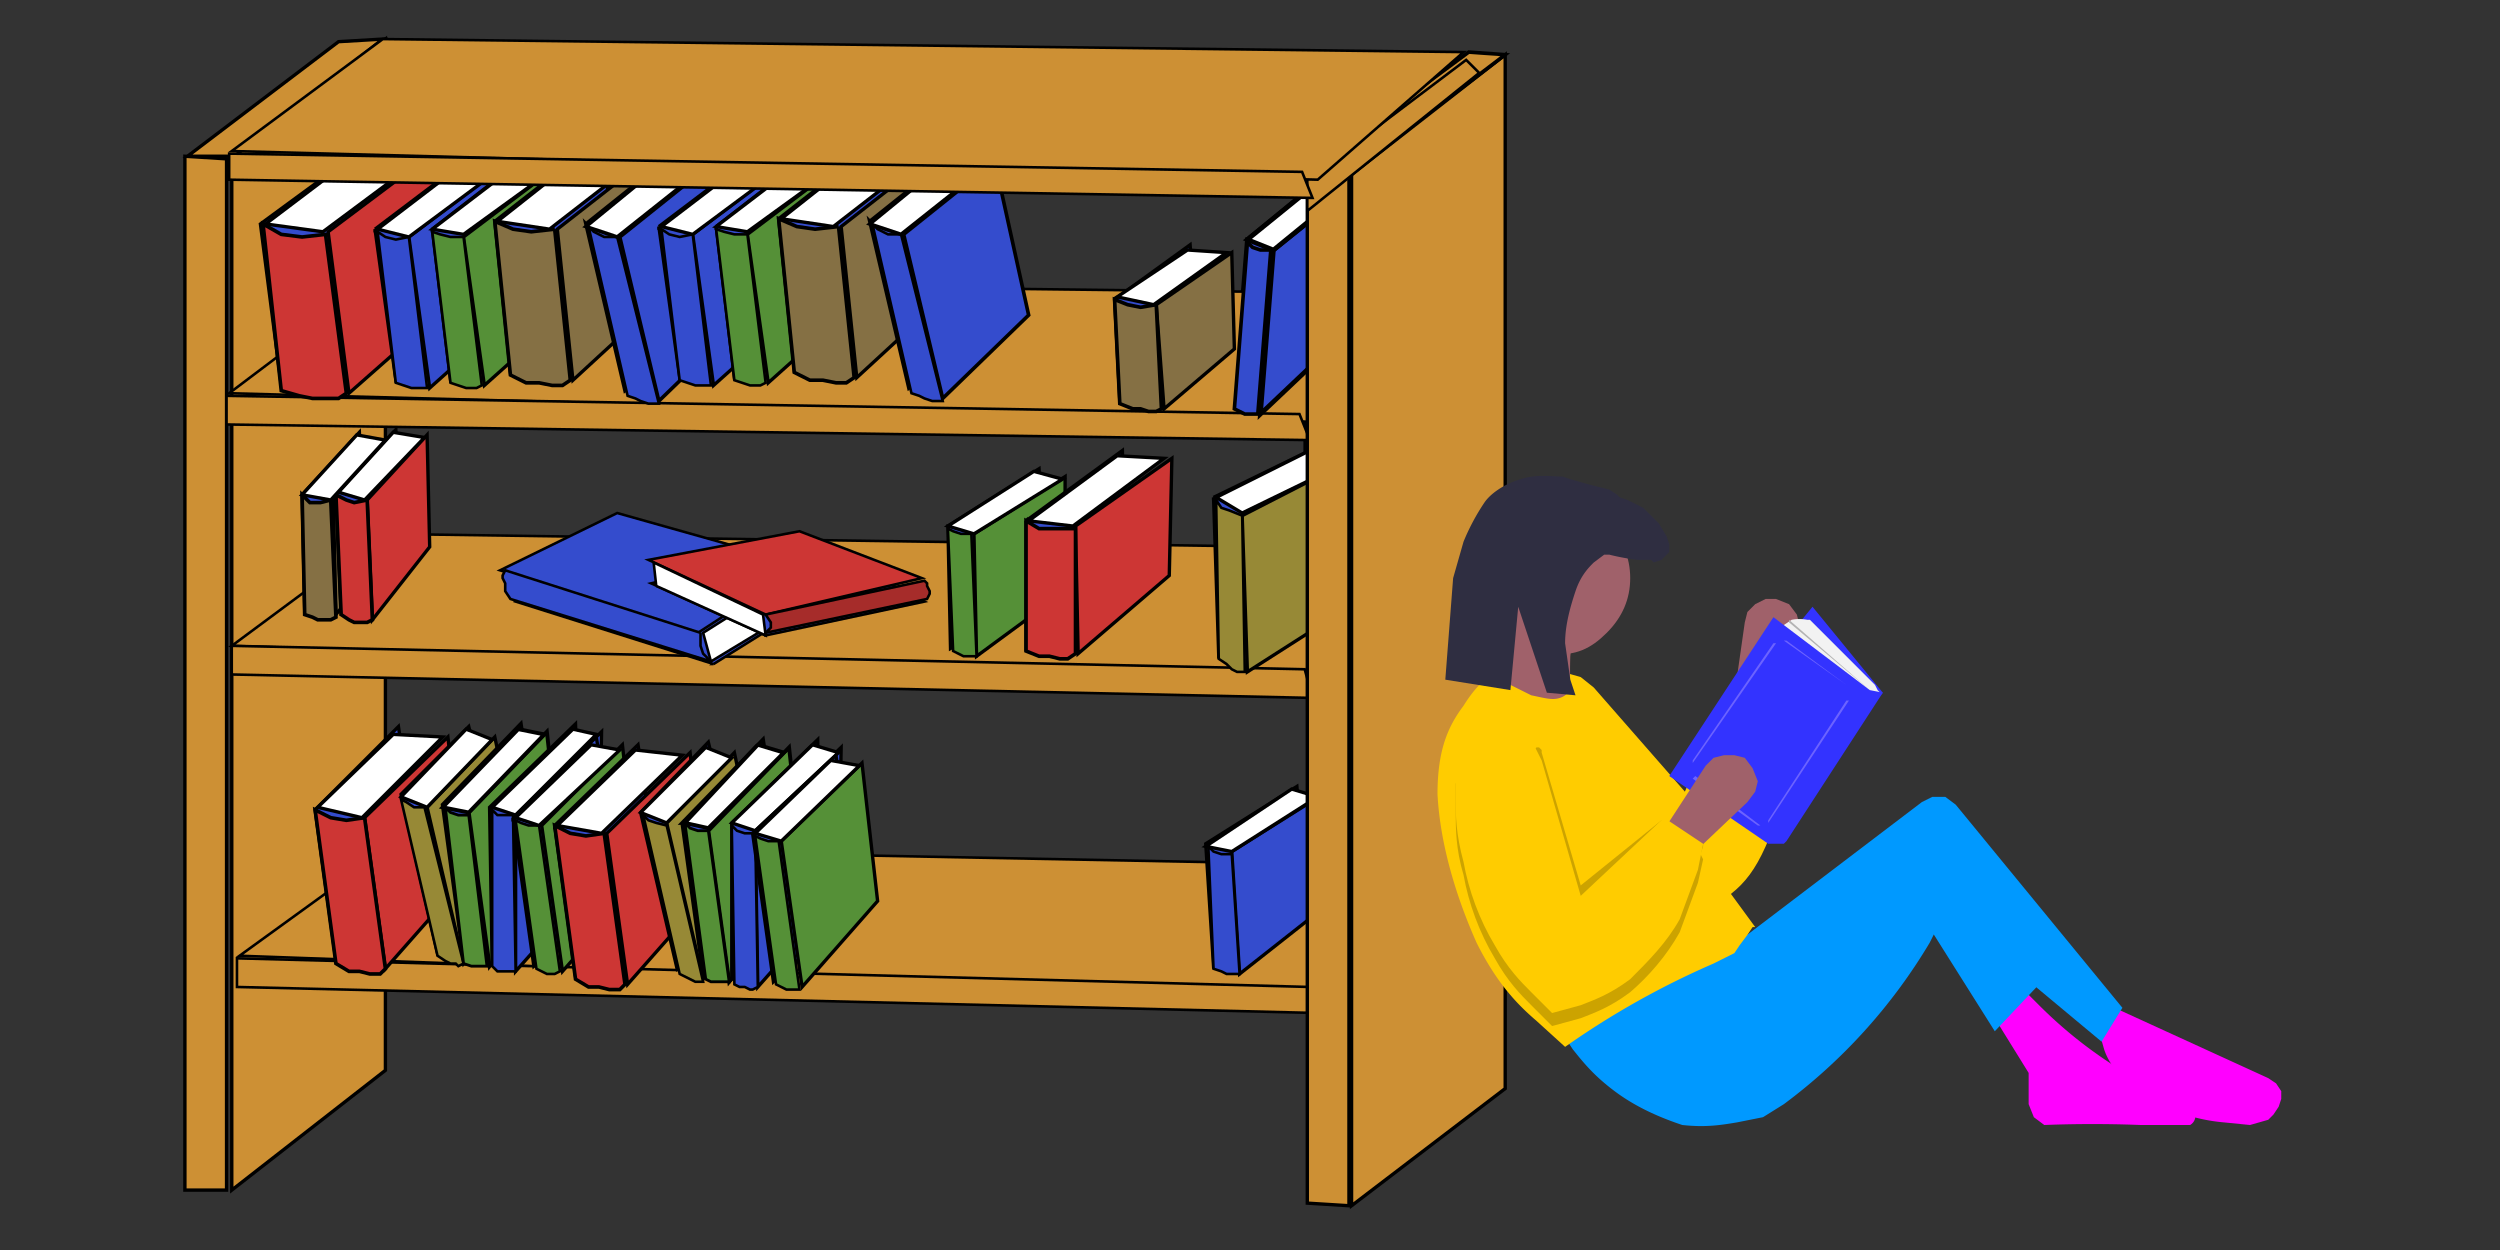 <svg image-rendering="optimizeSpeed" baseProfile="basic" xmlns="http://www.w3.org/2000/svg" viewBox="0 0 960 480"><rect x="0" y="0" width="960" height="480" fill="#333333" stroke="none"/><defs><mask id="a"><path fill="#FFF" d="M0 0h960v480H0z"/></mask></defs><g mask="url(#a)"><path fill="#cd9034" stroke="#000" stroke-width="1.3" d="m71 60 16 1v396H71V60ZM89 60l59-45v396l-59 46V60Z"/><path fill="#cd9034" stroke="#000" stroke-width="1.3" d="m130 16 17-1-57 45H72l58-44Z"/><path fill="#344ccd" stroke="#000" stroke-width="1.8" d="m479 92 39-32-4 65-40 30 5-63Z"/><path fill="#cd9034" stroke="#000" d="m567 121-5-5-61 46v12l66-53Z"/><path fill="#cd9034" stroke="#000" d="m505 162 56-49-416-5-57 43 417 11Z"/><path fill="#cd9034" stroke="#000" d="m503 169-4-10-412-7v11l416 6Z"/><path fill="#344ccd" stroke="#000" stroke-width="1.8" d="m489 96 40-32-7 59-38 36 5-63Z"/><path fill="#344ccd" stroke="#000" stroke-width="1.4" d="M488 96h-4l-3-1-2-2-5 64 2 1 2 1h5l5-63Z"/><path fill="#fff" stroke="#000" stroke-width="1.8" d="m516 62 11 3-38 31-10-4 37-30Z"/><path fill="#cd9034" stroke="#000" d="m571 342-5-6-61 46v12l66-52Z"/><path fill="#cd9034" stroke="#000" d="m509 382 56-49-415-8-58 42 417 15Z"/><path fill="#cd9034" stroke="#000" d="m506 389-3-10-412-11v11l415 10ZM568 220l-5-6-61 47v11l66-52Z"/><path fill="#cd9034" stroke="#000" d="m506 261 56-50-415-6-58 43 417 13Z"/><path fill="#cd9034" stroke="#000" d="m504 268-3-11-412-9v11l415 9Z"/><path fill="#344ccd" stroke="#000" stroke-width="1.3" d="m364 202 35-22 3 48-37 21-1-47Z"/><path fill="#559037" stroke="#000" stroke-width="1.3" d="m374 205 35-22v44l-34 25-1-47Z"/><path fill="#559037" stroke="#000" d="M373 205h-4l-3-1-2-1 2 47 2 1 2 1h5l-2-47Z"/><path fill="#fff" stroke="#000" stroke-width="1.3" d="m397 181 11 3-34 21-10-3 33-21Z"/><path fill="#344ccd" stroke="#000" stroke-width="1.3" d="m394 200 37-27 1 50-38 26v-49Z"/><path fill="#cd3634" stroke="#000" stroke-width="1.3" d="m413 202 37-26-1 45-35 30-1-49Z"/><path fill="#cd3634" stroke="#000" stroke-width="1.4" d="M413 203h-14l-5-3v50l5 2h4l4 1h3l3-2v-48Z"/><path fill="#fff" stroke="#000" stroke-width="1.3" d="m429 175 18 1-35 26-17-2 34-25Z"/><path fill="#344ccd" stroke="#000" stroke-width="1.3" d="m463 324 35-22 4 47-36 22-3-47Z"/><path fill="#344ccd" stroke="#000" stroke-width="1.3" d="m473 327 35-22 1 43-33 26-3-47Z"/><path fill="#344ccd" stroke="#000" d="M473 328h-4l-3-1-2-2 2 47 3 1 2 1h5l-3-46Z"/><path fill="#fff" stroke="#000" stroke-width="1.3" d="m496 303 10 3-33 21-10-2 33-22Z"/><path fill="#344ccd" stroke="#000" stroke-width="1.3" d="m466 191 39-19 2 62-39 18-2-61Z"/><path fill="#978936" stroke="#000" stroke-width="1.3" d="m477 198 39-20-1 57-36 23-2-60Z"/><path fill="#978936" stroke="#000" d="m477 198-5-2-3-1-2-3 1 61 3 2 2 2 2 1h3l-1-60Z"/><path fill="#fff" stroke="#000" stroke-width="1.3" d="m503 173 11 6-37 18-10-6 36-18Z"/><path fill="#344ccd" stroke="#000" stroke-width="1.3" d="m428 115 29-21 3 41-30 19-2-39Z"/><path fill="#857044" stroke="#000" stroke-width="1.3" d="m444 117 29-20 1 37-27 23-3-40Z"/><path fill="#857044" stroke="#000" stroke-width="1.4" d="m444 117-6 1-5-1-5-2 2 40 5 2h3l3 1h3l2-1-2-40Z"/><path fill="#fff" stroke="#000" stroke-width="1.3" d="m456 96 15 1-28 20-14-3 27-18Z"/><path fill="#cd9034" stroke="#000" stroke-width="1.3" d="M502 66h16v397l-16-1V66ZM519 67l59-46v397l-59 45V67Z"/><path fill="#cd9034" stroke="#000" stroke-width="1.4" d="m564 20 14 1-59 45h-17l62-46Z"/><path fill="#344ccd" stroke="#000" stroke-width="1.3" d="m100 86 45-33 9 63-46 32-8-62Z"/><path fill="#cd3634" stroke="#000" stroke-width="1.3" d="m126 89 44-33 6 58-42 37-8-62Z"/><path fill="#cd3634" stroke="#000" stroke-width="1.4" d="m125 90-9 1-8-1-7-4 7 64 7 2 5 1h10l3-2-8-61Z"/><path fill="#fff" stroke="#000" stroke-width="1.3" d="m143 55 24 2-43 32-22-3 41-31Z"/><path fill="#344ccd" stroke="#000" stroke-width="1.3" d="m144 88 41-31 9 59-42 30-8-58Z"/><path fill="#344ccd" stroke="#000" stroke-width="1.3" d="m157 91 41-31 5 55-38 34-8-58Z"/><path fill="#344ccd" stroke="#000" d="m157 91-5 1-4-1-3-2 7 58 3 1 3 1h6l-7-58Z"/><path fill="#fff" stroke="#000" stroke-width="1.3" d="m183 59 13 3-39 29-12-3 38-29Z"/><path fill="#344ccd" stroke="#000" stroke-width="1.3" d="m166 88 40-31 9 59-42 30-7-58Z"/><path fill="#559037" stroke="#000" stroke-width="1.3" d="m178 91 41-31 5 54-38 34-8-57Z"/><path fill="#559037" stroke="#000" d="M178 91h-5l-4-1-3-1 7 58 3 1 3 1h4l2-1-7-57Z"/><path fill="#fff" stroke="#000" stroke-width="1.3" d="m204 59 14 2-40 29-12-2 38-29Z"/><path fill="#344ccd" stroke="#000" d="m274 255 40-25-78-26-38 27 76 24Z"/><path fill="#344ccd" stroke="#000" d="m268 243 40-26-71-20-45 22 76 24Z"/><path fill="#344ccd" stroke="#000" d="M269 243v5l1 3 3 3-77-24-2-3v-3l-1-2v-1l1-2 75 24Z"/><path fill="#fff" stroke="#000" d="m311 231-3-12-38 24 3 11 38-23Z"/><path fill="#344ccd" stroke="#000" stroke-width="1.3" d="m190 85 41-32 7 60-42 30-6-58Z"/><path fill="#857044" stroke="#000" stroke-width="1.3" d="m214 88 41-32 3 55-38 35-6-58Z"/><path fill="#857044" stroke="#000" stroke-width="1.4" d="m213 88-9 1-7-1-7-3 6 59 6 3h5l5 1h4l3-2-6-58Z"/><path fill="#fff" stroke="#000" stroke-width="1.3" d="m229 55 22 2-40 31-20-3 38-30Z"/><path fill="#344ccd" stroke="#000" stroke-width="1.4" d="m225 86 35-28 17 65-37 27-15-64Z"/><path fill="#344ccd" stroke="#000" stroke-width="1.4" d="m238 91 35-28 13 59-33 32-15-63Z"/><path fill="#344ccd" stroke="#000" d="M237 91h-5l-4-2-2-2 15 65 3 1 2 1 3 1h4l-16-64Z"/><path fill="#fff" stroke="#000" stroke-width="1.4" d="m258 60 13 4-34 27-12-4 33-27Z"/><path fill="#344ccd" stroke="#000" stroke-width="1.3" d="m116 190 22-24 2 45-23 23-1-44Z"/><path fill="#857044" stroke="#000" stroke-width="1.3" d="m128 192 22-24v42l-21 26-1-44Z"/><path fill="#344ccd" stroke="#000" stroke-width="1.3" d="m129 189 23-24 2 47-23 23-2-46Z"/><path fill="#cd3634" stroke="#000" stroke-width="1.3" d="m141 192 23-25 1 43-22 28-2-46Z"/><path fill="#cd3634" stroke="#000" stroke-width="1.4" d="m141 192-5 1-3-1-4-2 2 46 3 2 2 1h5l2-1-2-46Z"/><path fill="#fff" stroke="#000" stroke-width="1.3" d="m151 166 12 2-23 24-10-3 21-23Z"/><path fill="#857044" stroke="#000" stroke-width="1.4" d="m127 192-4 1h-4l-3-3 1 46 3 1 2 1h5l2-1-2-45Z"/><path fill="#fff" stroke="#000" stroke-width="1.3" d="m137 167 11 2-21 23-11-2 21-23Z"/><path fill="#344ccd" stroke="#000" stroke-width="1.3" d="m121 311 32-32 9 60-33 30-8-58Z"/><path fill="#cd3634" stroke="#000" stroke-width="1.3" d="m140 314 32-31 6 55-30 34-8-58Z"/><path fill="#cd3634" stroke="#000" stroke-width="1.4" d="m140 314-7 1-6-1-6-3 8 59 5 3h4l4 1h4l2-2-8-58Z"/><path fill="#fff" stroke="#000" stroke-width="1.3" d="m151 282 19 1-31 31-17-4 29-28Z"/><path fill="#344ccd" stroke="#000" stroke-width="1.3" d="m154 305 26-26 15 62-27 25-14-61Z"/><path fill="#978936" stroke="#000" stroke-width="1.3" d="m164 310 26-27 12 57-24 30-14-60Z"/><path fill="#978936" stroke="#000" d="M163 310h-4l-3-2-2-1 14 60 3 2 2 1h2l1 1 2-1-15-60Z"/><path fill="#fff" stroke="#000" stroke-width="1.3" d="m179 280 10 4-25 26-10-4 25-26Z"/><path fill="#344ccd" stroke="#000" d="m294 244-44-20 62-15 43 22-61 13Z"/><path fill="#cd3634" stroke="#000" d="m294 236-45-21 58-11 47 18-60 14Z"/><path fill="#a62c2a" stroke="#000" d="m294 236 2 3v2l-2 2 62-13 1-2v-1l-1-2v-1l-1-1-61 13Z"/><path fill="#fff" stroke="#000" d="m252 225-1-9 42 20 1 8-42-19Z"/><path fill="#a0616a" d="M682 230h-4l-4 2-3 3-1 4-4 28 14 3 11-25v-5l-1-4-3-4-5-2Z"/><path fill="#fc0" d="m682 267 2 9 2 21c-1 10-4 19-8 28s-8 14-13 18l-8 7-10-4c-6-2-12-4-21-10-9-7-18-15-25-24-7-8-10-14-13-20l-4-10-2-7 2-6 4-6 6-4 6-1 7 2 5 4 35 40 17-40 18 3Z"/><path fill="#f0f" d="m864 432-10-1a67 67 0 0 1-38-16c-5-5-7-9-8-12l-2-7 6-9 59 27 3 2 2 3v3l-1 3-2 3-2 2-7 2Z"/><path fill="#f0f" d="M839 432h-17a473 473 0 0 0-37 0l-4-3-2-5v-12l-13-21 11-11 6 6a171 171 0 0 0 35 27 122 122 0 0 0 23 11l2 2v3a4 4 0 0 1-2 3h-2Z"/><path fill="#09f" d="m747 350-6 12a213 213 0 0 1-56 62l-8 5-10 2c-6 1-12 2-21 1-9-3-18-7-26-13s-12-11-16-16l-6-9 57-37 8 8 75-57 4-2h5l4 3 64 78-8 13-60-50Z"/><path fill="#09f" d="m766 396-29-46 7-13 39 41-17 18Z"/><path fill="#a0616a" d="M626 222c0 8-3 15-9 21s-12 9-21 8c-8 1-15-2-21-8s-9-13-8-21c-1-8 2-15 8-21s13-9 21-9c9 0 15 3 21 9s9 13 9 21Z"/><path fill="#a0616a" d="m604 277-33-12 5-12 1-14h27v4l-1 9a168 168 0 0 0 1 25Z"/><path fill="#fc0" d="M674 356h-1l-2 3-3 4-2 3-2 1-6 3a320 320 0 0 0-57 32l-11-10c-7-6-15-14-23-30-8-18-14-38-15-57 0-17 4-26 10-34 5-8 9-11 12-12l4 3 10 5c5 1 8 2 11 1s4-3 4-5v-4l71 97Z"/><path fill-opacity=".2" d="m654 321-16-6-31 25-15-51v-1l-1-1h-1l-2 2v1l-7-4-8-1-7 3c-2 2-4 3-5 6l-2 7v11c0 6 0 14 3 24 2 11 6 22 12 32 5 9 10 14 14 18l8 8 11-3c5-2 11-4 19-10 7-6 14-14 19-23l7-19 2-9-1-2 1-3v-4Z"/><path fill="#2f2e41" d="m600 183 3 1 7 2 8 2 3 2 1 1 3 1 6 3 6 6 3 5 1 3v3l-2 2-1 1-3 1-1-1h-5a84 84 0 0 1-11-2h-2l-4 3c-2 2-5 5-7 11s-4 13-4 20l2 14 2 6-11-1-11-33-3 32-25-4 3-39 4-14a84 84 0 0 1 8-15c2-3 7-7 14-9 6-2 12-1 16-1Z"/><path fill="#33f" d="m656 282 27 32 40-48-27-33-40 49Z"/><path fill="#f2f2f2" d="m716 267-32-26 1-1 3-2a16 16 0 0 1 6 0h1l25 25 1 2 1 1-6 1Z"/><path fill="#33f" d="m718 265-37-28-40 61 38 26h6l1-1 37-57-5-1Z"/><path fill="#6c63ff" d="M685 246h1l23 17-24-17ZM679 315l30-46h1l-31 47v-1ZM650 299l1-1 25 19h-1l-25-18ZM650 292l31-45h1l-32 46v-1Z"/><path fill="#b3b3b3" d="m691 238 29 26-29-26ZM689 238l30 27-30-27ZM687 239v-1l31 27-31-26Z"/><path fill="#a0616a" d="m670 291-4-1h-4l-4 1-3 3-15 23 11 10 20-19 3-4 1-4-2-5-3-4Z"/><path fill="#fc0" d="m654 324-2 10-7 19c-5 9-12 16-19 23-8 6-14 8-19 10l-11 3-8-8c-4-4-9-9-14-18-6-10-10-21-12-32-3-11-3-18-3-24v-11c0-1 0-4 2-6l4-6c1-2 3-3 6-3l7-1 6 2 5 4 3 6 15 52 32-30 15 10Z"/><path fill="#344ccd" stroke="#000" stroke-width="1.5" d="m170 309 30-31 9 60-31 30-8-59Z"/><path fill="#559037" stroke="#000" stroke-width="1.5" d="m180 312 30-31 6 55-28 35-8-59Z"/><path fill="#559037" stroke="#000" stroke-width="1.1" d="M180 313h-4l-3-1-2-2 7 60 3 1h6l-7-58Z"/><path fill="#fff" stroke="#000" stroke-width="1.5" d="m199 280 10 2-29 30-10-2 29-30Z"/><path fill="#344ccd" stroke="#000" stroke-width="1.3" d="m188 310 33-32 2 61-34 31-1-60Z"/><path fill="#344ccd" stroke="#000" stroke-width="1.3" d="m198 313 33-32-1 56-32 36v-60Z"/><path fill="#344ccd" stroke="#000" d="M197 313h-6l-2-2v60l2 2h7l-1-60Z"/><path fill="#fff" stroke="#000" stroke-width="1.3" d="m220 280 9 2-31 31-9-3 31-30Z"/><path fill="#344ccd" stroke="#000" stroke-width="1.3" d="m197 314 32-31 9 59-33 29-8-57Z"/><path fill="#559037" stroke="#000" stroke-width="1.3" d="m208 317 31-31 6 54-29 33-8-56Z"/><path fill="#559037" stroke="#000" d="M207 317h-4l-3-1-2-1 8 57 2 1 2 1h3l2-1-8-56Z"/><path fill="#fff" stroke="#000" stroke-width="1.3" d="m227 286 11 2-31 29-9-3 29-28Z"/><path fill="#344ccd" stroke="#000" stroke-width="1.3" d="m213 317 32-31 9 59-33 30-8-58Z"/><path fill="#cd3634" stroke="#000" stroke-width="1.3" d="m233 320 32-31 6 55-30 34-8-58Z"/><path fill="#cd3634" stroke="#000" stroke-width="1.4" d="m232 320-7 1-6-1-6-3 8 59 5 3h4l4 1h4l2-2-8-58Z"/><path fill="#fff" stroke="#000" stroke-width="1.3" d="m244 288 18 2-31 30-17-3 30-29Z"/><path fill="#344ccd" stroke="#000" stroke-width="1.3" d="m246 312 26-27 15 62-27 25-14-60Z"/><path fill="#978936" stroke="#000" stroke-width="1.3" d="m256 316 26-27 12 57-24 30-14-60Z"/><path fill="#978936" stroke="#000" d="m256 317-4-1-3-1-2-2 14 61 2 1 2 1 2 1h3l-14-60Z"/><path fill="#fff" stroke="#000" stroke-width="1.3" d="m271 287 10 4-25 25-10-4 25-25Z"/><path fill="#344ccd" stroke="#000" stroke-width="1.5" d="m262 316 31-32 9 60-32 30-8-58Z"/><path fill="#559037" stroke="#000" stroke-width="1.5" d="m272 319 31-32 6 55-29 35-8-58Z"/><path fill="#559037" stroke="#000" stroke-width="1.1" d="M272 319h-4l-3-1-2-2 8 60 2 1h7l-8-58Z"/><path fill="#fff" stroke="#000" stroke-width="1.5" d="m291 286 10 3-29 29-9-2 28-30Z"/><path fill="#344ccd" stroke="#000" stroke-width="1.3" d="m281 316 33-32 1 62-34 30v-60Z"/><path fill="#344ccd" stroke="#000" stroke-width="1.3" d="m290 319 33-32-1 57-31 35-1-60Z"/><path fill="#344ccd" stroke="#000" d="M290 320h-4l-3-1-2-2 1 61 2 1h2l2 1h1l2-1-1-59Z"/><path fill="#fff" stroke="#000" stroke-width="1.3" d="m312 286 10 3-32 30-9-3 31-30Z"/><path fill="#344ccd" stroke="#000" stroke-width="1.3" d="m289 320 32-30 9 58-33 29-8-57Z"/><path fill="#559037" stroke="#000" stroke-width="1.3" d="m300 323 31-30 6 53-29 33-8-56Z"/><path fill="#559037" stroke="#000" d="M299 323h-4l-3-1-2-1 8 57 2 1 2 1h5l-8-57Z"/><path fill="#fff" stroke="#000" stroke-width="1.3" d="m319 292 11 2-30 29-10-3 29-28Z"/><path fill="#344ccd" stroke="#000" stroke-width="1.3" d="m253 87 41-31 9 59-42 30-8-58Z"/><path fill="#344ccd" stroke="#000" stroke-width="1.3" d="m266 90 41-31 5 55-38 34-8-58Z"/><path fill="#344ccd" stroke="#000" d="m266 90-5 1-4-1-3-2 7 58 3 1 3 1h6l-7-58Z"/><path fill="#fff" stroke="#000" stroke-width="1.3" d="m292 58 13 3-39 29-12-3 38-29Z"/><path fill="#344ccd" stroke="#000" stroke-width="1.3" d="m275 87 40-31 9 59-42 30-7-58Z"/><path fill="#559037" stroke="#000" stroke-width="1.3" d="m287 90 41-31 5 54-38 34-8-57Z"/><path fill="#559037" stroke="#000" d="M287 90h-5l-4-1-3-1 7 58 3 1 3 1h4l2-1-7-57Z"/><path fill="#fff" stroke="#000" stroke-width="1.3" d="m313 58 14 2-40 29-12-2 38-29Z"/><path fill="#344ccd" stroke="#000" stroke-width="1.3" d="m299 84 41-32 7 60-42 30-6-58Z"/><path fill="#857044" stroke="#000" stroke-width="1.3" d="m323 87 41-32 3 55-38 35-6-58Z"/><path fill="#857044" stroke="#000" stroke-width="1.4" d="m322 87-9 1-7-1-7-3 6 59 6 3h5l5 1h4l3-2-6-58Z"/><path fill="#fff" stroke="#000" stroke-width="1.3" d="m338 54 22 2-40 31-20-3 38-30Z"/><path fill="#344ccd" stroke="#000" stroke-width="1.4" d="m334 85 35-28 17 65-37 27-15-64Z"/><path fill="#344ccd" stroke="#000" stroke-width="1.4" d="m347 90 35-28 13 59-33 32-15-63Z"/><path fill="#344ccd" stroke="#000" d="M346 90h-5l-4-2-2-2 15 65 3 1 2 1 3 1h4l-16-64Z"/><path fill="#fff" stroke="#000" stroke-width="1.4" d="m367 59 13 4-34 27-12-4 33-27Z"/><path fill="#cd9034" stroke="#000" d="m568 28-5-5-61 46v12l66-53Z"/><path fill="#cd9034" stroke="#000" d="m506 69 56-49-415-5-58 43 417 11Z"/><path fill="#cd9034" stroke="#000" d="m504 76-4-10-412-7v10l416 7Z"/></g></svg>